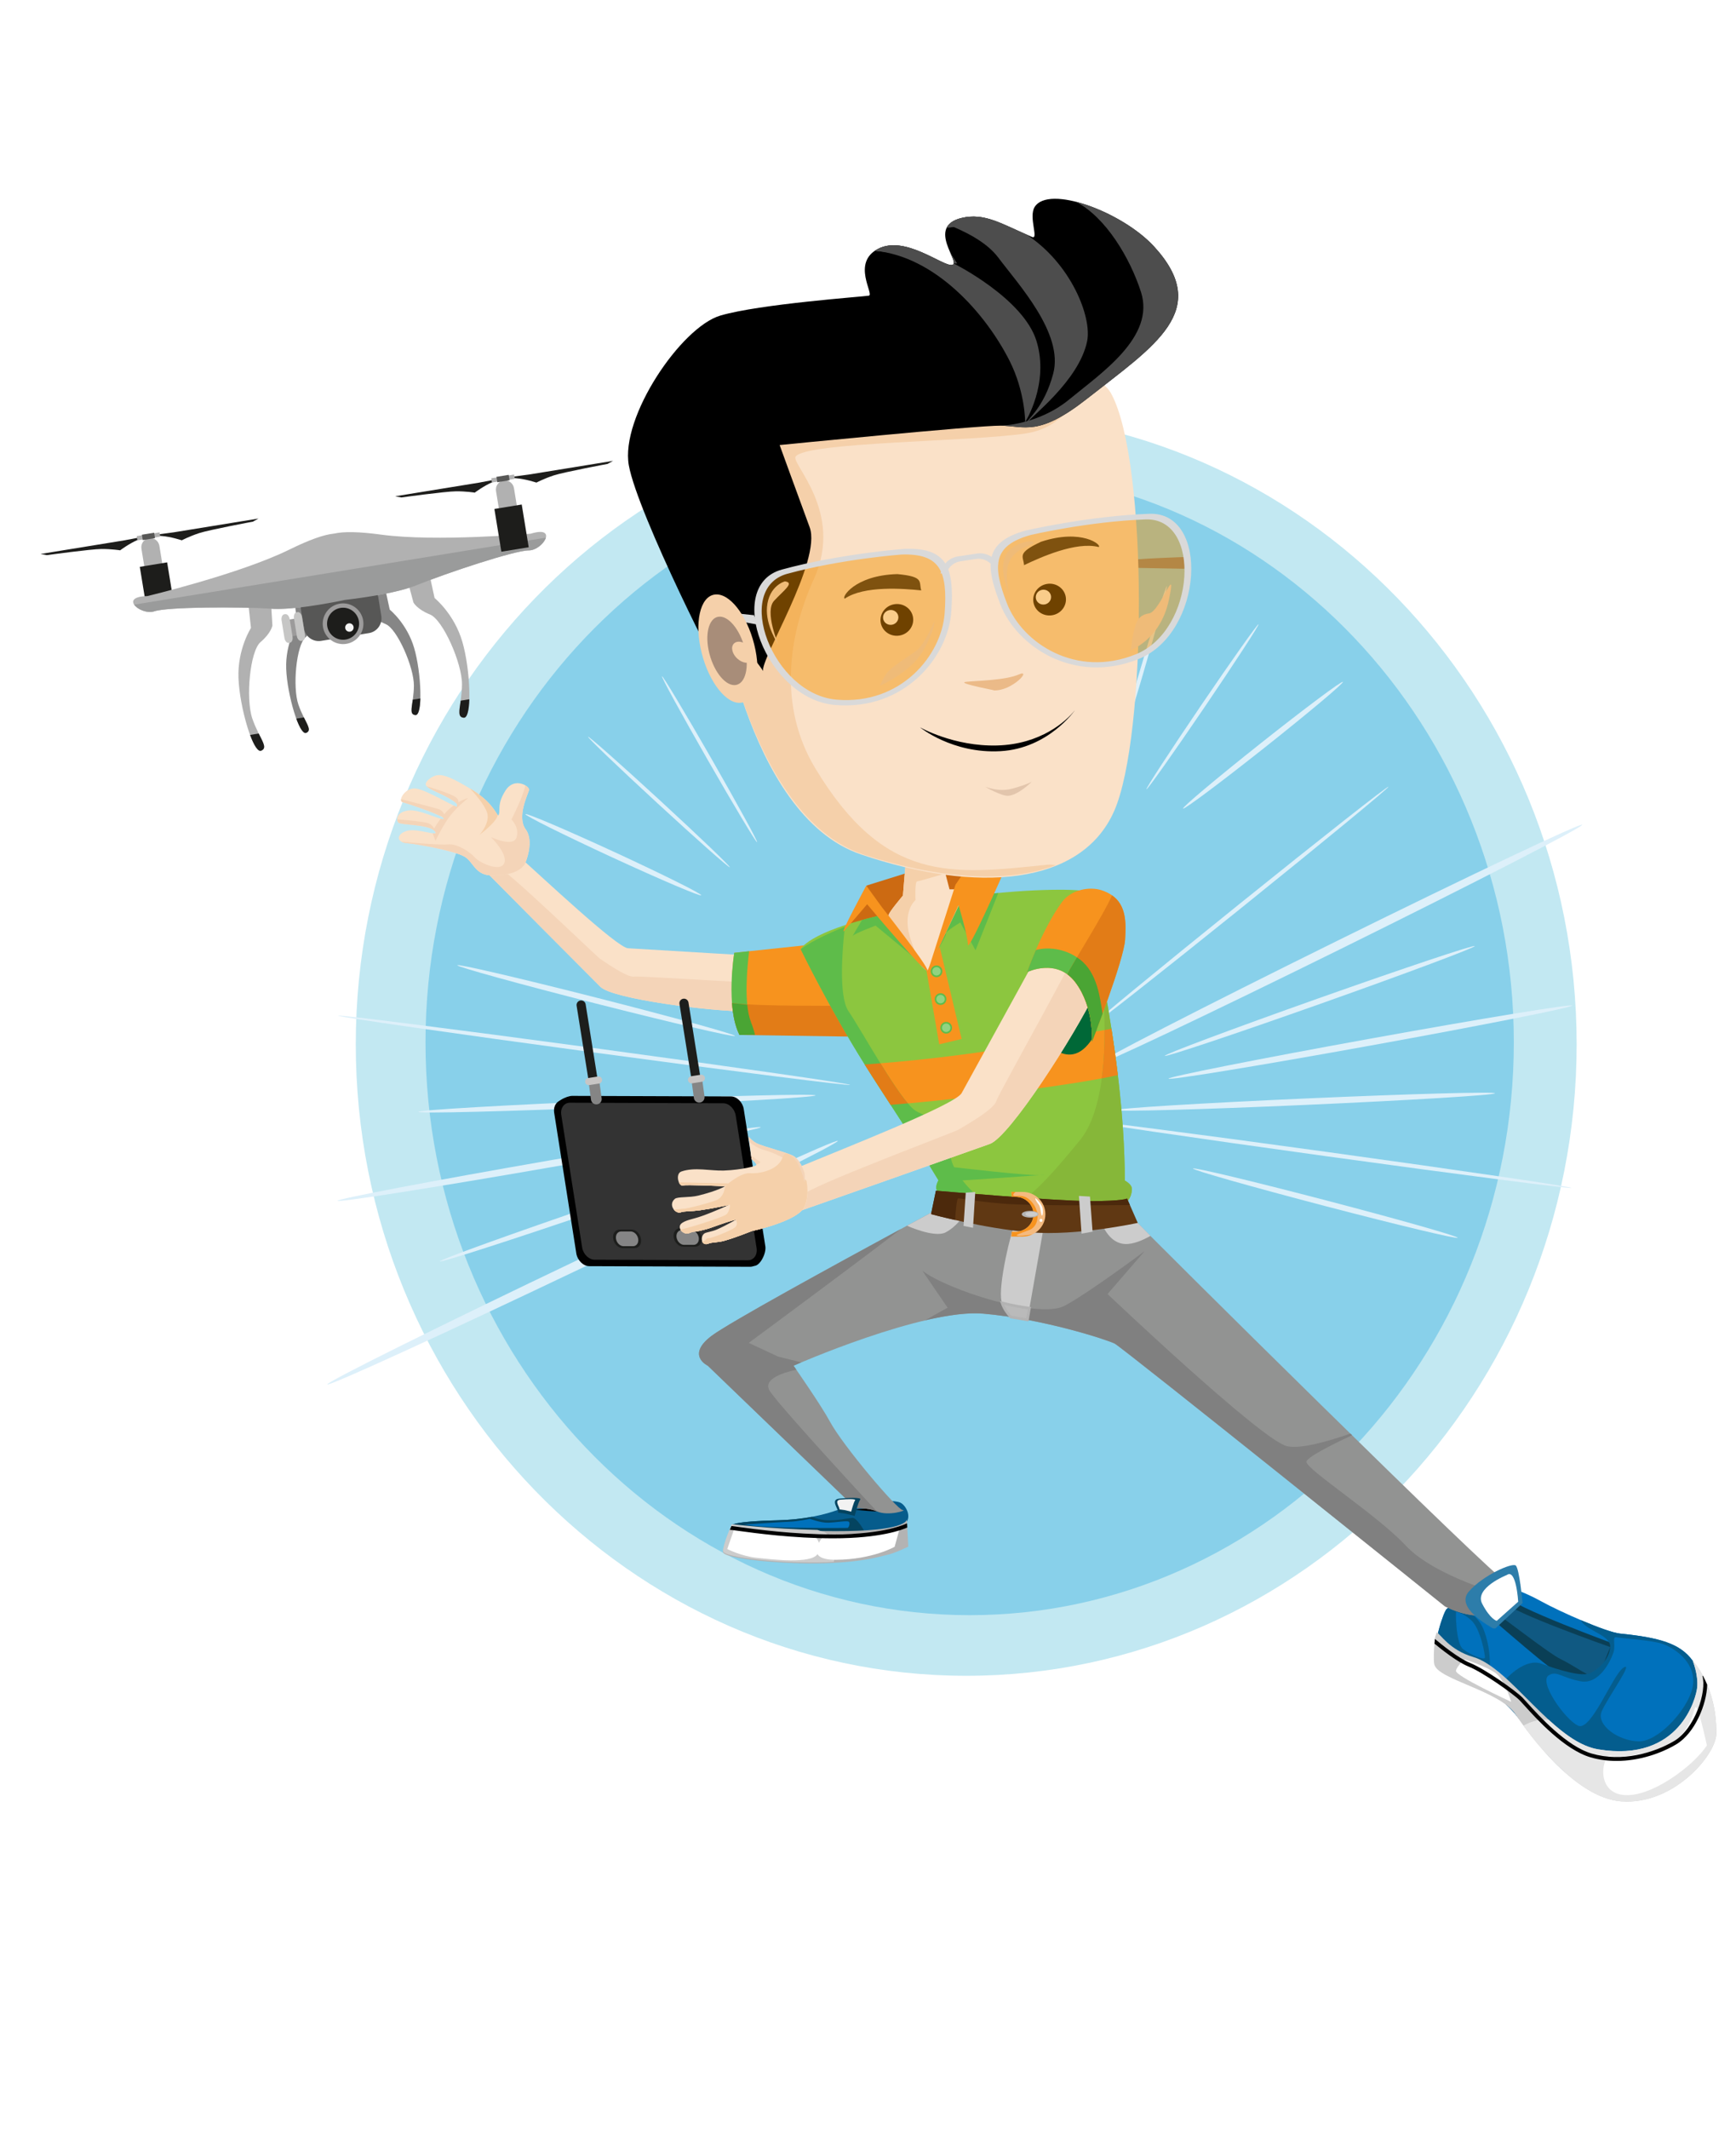<?xml version="1.0" encoding="UTF-8"?> <svg xmlns="http://www.w3.org/2000/svg" xmlns:xlink="http://www.w3.org/1999/xlink" version="1.1" id="a" x="0px" y="0px" viewBox="0 0 646 792" xml:space="preserve"> <path fill-rule="evenodd" clip-rule="evenodd" fill="#C2E8F2" d="M359.58,623.4c125.07,0,227.12-105.53,227.12-234.93 S484.65,153.61,359.58,153.61S132.39,259.14,132.39,388.47S234.44,623.4,359.58,623.4L359.58,623.4z"></path> <path fill-rule="evenodd" clip-rule="evenodd" fill="#88D0EA" d="M360.86,600.85c111.49,0,202.46-95.77,202.46-213.12 s-90.96-213.05-202.46-213.05s-202.52,95.7-202.52,213.05S249.3,600.85,360.86,600.85z"></path> <g> <path fill="#FAE1C8" d="M305.79,368.7c2.5-5.54-3.91-12.09-8.38-12.17c0,0-59.35-3.47-63.73-3.78 c-4.11-0.29-31.45-26.01-41.98-35.47c-1.13,2.12-4.14,4.24-6.9,5.28l-6.53-0.87c4.4,4.49,40.97,41.26,45.17,45.43 c4.55,4.51,40.61,9.13,55.37,9.2c13.92,0.07,23.13,0.89,26.97-7.61L305.79,368.7z"></path> <path fill="#F4D4B8" d="M305.79,368.7c0.4-0.9,0.57-1.82,0.56-2.74c-12.77,1.08-67.69-3.08-70.27-2.65 c-2.84,0.47-11.54-5.89-12.76-6.62c-1.18-0.71-35.31-33.88-38.3-34.22c-0.07,0.03-0.13,0.06-0.2,0.09l-6.53-0.87 c4.4,4.49,40.97,41.26,45.17,45.43c4.55,4.51,40.61,9.13,55.37,9.2c13.92,0.07,23.13,0.89,26.97-7.61L305.79,368.7z"></path> <path fill="#F7931E" d="M273.23,354.45l27.26-2.9l13.87,29.91l-39.16,3.55C275.2,385.01,270.36,375.7,273.23,354.45L273.23,354.45z "></path> <path fill="#5EBC4A" d="M275.2,385.01l5.76-0.05c-0.32-1.42-0.81-3.02-1.52-4.8c-2.74-6.86-1.36-20.77-0.66-26.3l-5.55,0.59 C273.23,354.45,269.92,374.61,275.2,385.01L275.2,385.01z"></path> <path fill="#E27C17" d="M272.39,373.15c0.33,4.3,1.14,8.57,2.81,11.86l42.14,0.62l-2.38-11.32 C310,373.94,284.45,374.54,272.39,373.15L272.39,373.15z"></path> <path fill="#4AA534" d="M279.44,380.16c-0.7-1.75-1.13-3.97-1.37-6.39c-1.89-0.2-3.79-0.41-5.68-0.62l0,0 c0.04,0.53,0.09,1.06,0.14,1.59c0,0.03,0,0.05,0,0.08c0.05,0.47,0.11,0.93,0.17,1.39c0.02,0.11,0.03,0.23,0.05,0.34 c0.06,0.39,0.12,0.77,0.18,1.15c0.02,0.12,0.04,0.23,0.06,0.35c0.08,0.45,0.17,0.9,0.27,1.33l0.02,0.09 c0.11,0.47,0.22,0.93,0.34,1.38c0.03,0.11,0.07,0.22,0.1,0.33c0.1,0.33,0.2,0.66,0.3,0.99c0.05,0.14,0.09,0.28,0.14,0.42 c0.1,0.3,0.22,0.6,0.33,0.88c0.05,0.12,0.1,0.25,0.15,0.37c0.17,0.4,0.35,0.79,0.54,1.17l5.76-0.05c-0.32-1.42-0.81-3.02-1.52-4.8 H279.44z"></path> <g id="b"> <path id="c" fill="#FAE1C8" d="M195.31,321.41c0,0,3.74-8.2,0.31-12.88c-3.43-4.69,0.93-13.18,1.24-14.64 c0.31-1.46-5.46-4.98-8.73,0.15c-3.27,5.12-1.87,7.18-2.49,8.93c-0.62,1.75-0.89-3.81-10.76-9.66c-5.55-3.29-9.39-5.3-12.1-4.94 c-2.26,0.3-4.94,2.63-4.26,3.77c0.93,1.56,4.93,2.64,8.81,4.96c3.88,2.32,2.44,2.06,2.73,2.95c0.29,0.88-11.3-6.28-15.35-6.72 c-4.05-0.44-6.79,4.64-4.83,5.11c1.96,0.48,16.05,5.28,15.25,6.14c-0.79,0.86-9.18-3.8-13.39-3.07c-4.2,0.73-4.36,3.22-3.58,4.39 s11.05,0.58,13.54,3.22c2.49,2.63-6.38-1.32-10.43,0c-4.05,1.31-3.58,4.24,0,4.53s17.59,2.78,21.48,4.97s4.05,8.18,12.61,6.87 C193.14,325.49,195.3,321.42,195.31,321.41L195.31,321.41z"></path> <path id="d" fill="#F4D4B8" d="M195.31,321.41c0,0,3.74-8.2,0.31-12.88c-3.43-4.69,0.93-13.18,1.24-14.64 c0.1-0.48-0.45-1.18-1.36-1.73c0,0.02,0,0.04-0.01,0.06c-1.03,4.65-5.16,12.6-5.16,12.6s3.1,3.1,1.86,6.78s-9.5-0.19-9.5-0.19 s6.4,6.2,4.95,9.69c-1.44,3.49-9.29-0.19-10.94-2.13c-1.65-1.94-6.61-5.23-9.91-4.85c-2.66,0.31-13.33-0.63-17.4-1.01 c0.47,0.27,1.11,0.46,1.89,0.53c3.58,0.29,17.59,2.77,21.48,4.97c3.89,2.19,4.05,8.18,12.61,6.87 C193.15,325.48,195.31,321.41,195.31,321.41L195.31,321.41z M158.79,292.49c1.28,1.38,4.96,2.47,8.54,4.61 c3.88,2.32,2.44,2.06,2.73,2.95c0.06,0.19-0.43,0-1.27-0.4c-0.38,0.28-0.77,0.58-1.17,0.91c-0.81,0.68-1.6,1.49-2.33,2.34 c-0.29-0.7-0.91-1.54-2.22-1.95c-2.08-0.65-11.04-2.95-13.83-3.67c-0.08,0.59,0.11,1.04,0.63,1.16c1.48,0.36,9.88,3.18,13.56,4.92 c0.45,0.14,0.84,0.27,1.16,0.38c-0.04,0.05-0.08,0.11-0.12,0.16c0.53,0.31,0.78,0.55,0.66,0.68c-0.15,0.16-0.56,0.13-1.16-0.02 c-1.04,1.39-1.89,2.73-2.45,3.66c-0.33-0.72-1.01-1.61-2.37-2.04c-1.8-0.56-8.05-1.12-11.35-1.39c0.02,0.42,0.16,0.81,0.36,1.11 c0.78,1.17,11.05,0.59,13.54,3.22c0.83,0.88,0.39,1.02-0.71,0.87l1.05,2.78c0,0,3.1-6.39,5.78-9.69s6.4-6.2,6.4-6.2 s-1.46,0.29-3.64,1.57c0.08-0.59-0.13-1.29-1.11-1.96c-2.04-1.4-9.26-3.57-10.69-4l0,0L158.79,292.49z"></path> <path id="e" fill="#F5D0AA" d="M185.19,303.14c-0.74-0.86-2.59-5.26-10.3-9.84c0,0,0,0-0.01,0c1.7,1.81,5.43,6.03,6.38,9 c1.24,3.88-2.89,8.33-2.89,8.33s6.72-5.05,6.83-7.49H185.19z"></path> </g> </g> <g> <path fill-rule="evenodd" clip-rule="evenodd" fill="#DDF0FA" d="M281.74,313.32c0.34-0.19-7.31-14.16-17.08-31.22 c-9.78-17.05-17.99-30.73-18.33-30.54c-0.35,0.19,7.3,14.16,17.08,31.22C273.19,299.83,281.39,313.51,281.74,313.32z"></path> <path fill-rule="evenodd" clip-rule="evenodd" fill="#DDF0FA" d="M271.57,322.63c0.27-0.28-11.32-11.38-25.89-24.79 s-26.6-24.06-26.87-23.78c-0.27,0.28,11.32,11.38,25.89,24.79S271.3,322.91,271.57,322.63z"></path> <path fill-rule="evenodd" clip-rule="evenodd" fill="#DDF0FA" d="M260.94,333.05c0.25-0.53-14.19-7.72-32.25-16.06 c-18.06-8.33-32.9-14.65-33.15-14.12s14.19,7.72,32.24,16.06C245.84,327.26,260.68,333.59,260.94,333.05L260.94,333.05z"></path> </g> <g> <path fill-rule="evenodd" clip-rule="evenodd" fill="#DDF0FA" d="M413.74,287.45c-0.4-0.08,3.86-15.69,9.51-34.85 c5.65-19.16,10.57-34.63,10.97-34.55s-3.86,15.69-9.51,34.85c-5.66,19.16-10.57,34.63-10.97,34.54V287.45z"></path> <path fill-rule="evenodd" clip-rule="evenodd" fill="#DDF0FA" d="M426.6,293.65c-0.35-0.2,8.71-14.11,20.23-31.07 c11.52-16.96,21.15-30.55,21.49-30.36c0.35,0.2-8.71,14.11-20.23,31.07c-11.52,16.96-21.15,30.55-21.5,30.36L426.6,293.65z"></path> <path fill-rule="evenodd" clip-rule="evenodd" fill="#DDF0FA" d="M440.23,300.8c-0.39-0.45,12.6-11.36,29.02-24.38 c16.42-13.01,30.06-23.2,30.46-22.76c0.4,0.45-12.6,11.36-29.02,24.38C454.26,291.06,440.63,301.25,440.23,300.8z"></path> </g> <g> <path fill-rule="evenodd" clip-rule="evenodd" fill="#DDF0FA" d="M303.48,407.49c-0.03-0.67-33.14,0.16-73.95,1.85 c-40.82,1.69-73.89,3.61-73.86,4.28c0.02,0.67,33.14-0.16,73.95-1.85C270.44,410.08,303.51,408.16,303.48,407.49z"></path> <path fill-rule="evenodd" clip-rule="evenodd" fill="#DDF0FA" d="M283.11,419.33c-0.12-0.7-35.47,4.85-78.96,12.41 S125.49,446,125.61,446.7c0.11,0.71,35.47-4.85,78.96-12.41S283.23,420.03,283.11,419.33L283.11,419.33z"></path> <path fill-rule="evenodd" clip-rule="evenodd" fill="#DDF0FA" d="M311.76,424.42c-0.38-0.85-43.22,18.74-95.68,43.76 c-52.46,25.01-94.68,45.98-94.29,46.83c0.38,0.85,43.22-18.74,95.68-43.76C269.93,446.24,312.15,425.27,311.76,424.42 L311.76,424.42z"></path> <path fill-rule="evenodd" clip-rule="evenodd" fill="#DDF0FA" d="M284.56,427.95c-0.18-0.58-27.4,8.2-60.78,19.6 s-60.29,21.11-60.1,21.69c0.18,0.58,27.4-8.2,60.78-19.6S284.75,428.53,284.56,427.95z"></path> <path fill-rule="evenodd" clip-rule="evenodd" fill="#DDF0FA" d="M316.32,403.58c0.06-0.45-42.53-6.57-95.13-13.68 c-52.59-7.11-95.28-12.51-95.34-12.06s42.53,6.57,95.13,13.68S316.26,404.03,316.32,403.58z"></path> <path fill-rule="evenodd" clip-rule="evenodd" fill="#DDF0FA" d="M273.49,385.37c0.14-0.58-22.87-6.93-51.4-14.2 c-28.53-7.26-51.77-12.68-51.92-12.1c-0.14,0.58,22.87,6.94,51.4,14.2S273.34,385.95,273.49,385.37z"></path> <g> <path fill-rule="evenodd" clip-rule="evenodd" fill="#DDF0FA" d="M415.38,412.96c0.02,0.66,31.59-0.21,70.51-1.93 c38.92-1.73,70.45-3.66,70.43-4.32s-31.59,0.21-70.51,1.93C446.89,410.37,415.36,412.3,415.38,412.96z"></path> <path fill-rule="evenodd" clip-rule="evenodd" fill="#DDF0FA" d="M434.82,401.27c0.11,0.69,33.82-4.83,75.3-12.34 s75.02-14.16,74.91-14.85s-33.82,4.83-75.3,12.34S434.71,400.58,434.82,401.27L434.82,401.27z"></path> <path fill-rule="evenodd" clip-rule="evenodd" fill="#DDF0FA" d="M407.51,396.3c0.36,0.84,41.23-18.52,91.29-43.23 c50.05-24.71,90.33-45.42,89.97-46.25c-0.36-0.84-41.24,18.52-91.29,43.23c-50.05,24.71-90.34,45.42-89.97,46.26V396.3z"></path> <path fill-rule="evenodd" clip-rule="evenodd" fill="#DDF0FA" d="M433.44,392.78c0.18,0.57,26.13-8.11,57.98-19.39 c31.84-11.28,57.52-20.88,57.34-21.44c-0.17-0.57-26.13,8.11-57.98,19.38C458.94,382.61,433.26,392.21,433.44,392.78 L433.44,392.78z"></path> <path fill-rule="evenodd" clip-rule="evenodd" fill="#DDF0FA" d="M403.13,416.83c-0.06,0.44,40.54,6.4,90.68,13.33 c50.13,6.92,90.82,12.17,90.88,11.73s-40.54-6.41-90.68-13.33C443.88,421.64,403.18,416.39,403.13,416.83z"></path> <path fill-rule="evenodd" clip-rule="evenodd" fill="#DDF0FA" d="M406.68,381.2c0.26,0.36,25.08-19.17,55.46-43.62 c30.37-24.45,54.79-44.56,54.54-44.92c-0.26-0.36-25.09,19.17-55.46,43.62C430.84,360.73,406.43,380.84,406.68,381.2z"></path> <path fill-rule="evenodd" clip-rule="evenodd" fill="#DDF0FA" d="M443.94,434.7c-0.14,0.57,21.8,6.79,48.99,13.91 c27.19,7.11,49.34,12.41,49.48,11.84s-21.8-6.8-48.99-13.91C466.23,439.43,444.08,434.13,443.94,434.7z"></path> </g> </g> <g> <polygon fill="#CC6A12" points="315.13,344.98 330.13,341.72 325.28,333.37 319.54,337.36 "></polygon> <path fill="#8CC63F" d="M421.21,442.41c0.04-1.17-0.95-2.25-2.65-3.24c0-48.21-14.89-107.04-15.78-107.69 c-0.95-0.7-22.18-1.22-46.77,2.69c-2.48,0.39-8.44,26.46-10.85,26.92c-2.51,0.48-15.11-21.14-17.48-20.59 c-27.26,6.36-29.72,12.61-29.72,12.61s10.33,21.44,24.19,43.47c6.99,11.11,19.26,29.43,27.06,42.49c-1,1.89-1.49,4.12,0.97,5.03 c0.37,0.13,1.12,0.27,2.18,0.4c0.74,1.33,1.4,2.55,1.96,3.66c0.71,1.4,1.26,2.61,1.62,3.58c15.62,0.94,47.41,2.14,63.84,3.13 c-0.37-2.25-0.72-5.37-0.95-7.81c0.3,0,0.46,0,0.46,0s1.82-1.45,1.92-4.67L421.21,442.41z"></path> <path fill="#F7931E" d="M415.96,399.96c-0.7-5.9-1.51-11.68-2.38-17.24c-4.95,0.82-12.77,2.24-25.12,4.67 c-27.7,5.45-55.04,7.79-66.68,8.61c0.12,0.2,0.24,0.39,0.37,0.59c2.55,4.05,5.8,9.06,9.28,14.43c9.21-0.73,22.88-2.05,41.62-4.4 c25.34-3.18,37.54-5.46,42.91-6.65V399.96z"></path> <path fill="#5EBC4A" d="M355.04,434.21c-4.02-8.03,0.89-17.41,0.89-17.41s-9.37,0-15.18-3.57c-5.8-3.57-20.09-29.91-25-37.05 c-3.78-5.5-2.27-23.43-1.37-31.39c-11.54,4.46-16.43,8.32-16.43,8.32s10.33,21.44,24.19,43.47c6.99,11.11,19.26,29.43,27.06,42.49 c-1,1.89-1.49,4.12,0.97,5.03c0.37,0.13,1.12,0.27,2.18,0.4c0.74,1.33,1.4,2.55,1.96,3.66c0.44,0.88,0.82,1.67,1.13,2.38 c6.99-1.41,12.1-2.49,12.1-2.49S359.06,442.25,355.04,434.21L355.04,434.21z"></path> <path fill="#E27C17" d="M323.27,398.37c0.26,0.41,0.53,0.83,0.8,1.26c0.05,0.07,0.09,0.14,0.14,0.22c0.32,0.49,0.64,1,0.97,1.51 c0.09,0.13,0.17,0.27,0.26,0.41c0.29,0.46,0.59,0.92,0.89,1.38c0.05,0.08,0.1,0.15,0.14,0.22c0.37,0.58,0.75,1.16,1.14,1.76 l0.05,0.07c1.21,1.86,2.47,3.81,3.76,5.8c1.94-0.15,4.08-0.33,6.41-0.54c-2.89-3.38-6.6-9.05-10.22-14.91 c-2.23,0.18-4.2,0.33-5.84,0.44c0.12,0.2,0.24,0.39,0.37,0.59c0.29,0.45,0.58,0.92,0.88,1.4 C323.1,398.11,323.18,398.24,323.27,398.37L323.27,398.37z"></path> <path fill="#5EBC4A" d="M355.04,434.21c0,0,28.55,3.41,33.14,2.93c4.6-0.48-33.62,2.42-34.83,2.18 C352.14,439.08,355.04,434.21,355.04,434.21L355.04,434.21z"></path> <polygon fill="#F7931E" points="344.65,360.42 349.5,388.5 357.84,386.5 349.5,351.5 346.4,357.2 "></polygon> <g> <path fill="#5EBC4A" d="M350.67,361.33c0,1.2-0.97,2.17-2.17,2.17s-2.17-0.97-2.17-2.17s0.97-2.17,2.17-2.17 S350.67,360.13,350.67,361.33z"></path> <path fill="#91D381" d="M350.07,361.33c0,0.87-0.7,1.57-1.57,1.57s-1.57-0.7-1.57-1.57s0.7-1.57,1.57-1.57 S350.07,360.46,350.07,361.33z"></path> </g> <g> <path fill="#5EBC4A" d="M352.17,371.67c0,1.2-0.97,2.17-2.17,2.17s-2.17-0.97-2.17-2.17s0.97-2.17,2.17-2.17 S352.17,370.47,352.17,371.67z"></path> <path fill="#91D381" d="M351.57,371.67c0,0.87-0.7,1.57-1.57,1.57s-1.57-0.7-1.57-1.57s0.7-1.57,1.57-1.57 S351.57,370.8,351.57,371.67z"></path> </g> <g> <path fill="#5EBC4A" d="M354.27,382.33c0,1.2-0.97,2.17-2.17,2.17s-2.17-0.97-2.17-2.17s0.97-2.17,2.17-2.17 S354.27,381.13,354.27,382.33z"></path> <path fill="#91D381" d="M353.67,382.33c0,0.87-0.7,1.57-1.57,1.57s-1.57-0.7-1.57-1.57s0.7-1.57,1.57-1.57 S353.67,381.46,353.67,382.33z"></path> </g> <g> <path fill="#5EBC4A" d="M357.34,343.17l5.67,10.33l8.49-21.31c-4.88,0.48-10.11,1.12-15.49,1.98c-1.68,0.27-4.97,12.37-7.67,20.26 c1.96-3.28,3.92-6.75,3.67-7.09C351.51,346.67,357.34,343.17,357.34,343.17z"></path> <path fill="#5EBC4A" d="M340.64,356.65c-4.71-6.17-11.32-16.54-12.97-16.15c-2.5,0.58-4.78,1.16-6.88,1.74 c-1.76,2.85-3.89,6.54-3.46,5.93c0.66-0.94,8.5-3.83,8.5-3.83s10.46,8.6,14.81,12.32V356.65z"></path> </g> <polygon fill="#CC6A12" points="322.36,329.46 364.19,316.4 358.95,336.12 329.49,343.04 "></polygon> <g> <path fill="#FAE1C8" d="M330.67,340.5c-0.33-0.67,5.33-7.33,5.33-7.33s1-13,1.33-14.33s11.67-4.67,11.67-4.67l4.33,16.67h6.33 l-14.52,30.26l-15.02-19.37"></path> <path fill="#F5D0AA" d="M349,314.17c0,0-11.33,3.33-11.67,4.67c-0.33,1.33-1.33,14.33-1.33,14.33s-5.67,6.67-5.33,7.33l-0.54,1.22 l11.01,14.2c-0.59-1.66-1.3-3.65-2.14-6.08c-3.67-10.67,1.67-15,1.67-15s-0.33-7,0.67-7c0.77,0,6.51-1.79,10.46-2.91L349,314.17 L349,314.17z"></path> </g> <path fill="#F7931E" d="M345.18,361.58l10.37-32.46l8.64-12.73l8.64,9.55c0,0-12.67,28.64-12.67,25.46s-3.46-14.64-3.46-14.64 L345.18,361.58L345.18,361.58z"></path> <path fill="#F7931E" d="M322.36,329.46c0,0-10.3,19.08-8.22,16.8c2.46-2.69,8.54-9.88,8.54-9.88s22.39,26.7,22.47,24.71 c0.08-1.99-17.05-23.72-17.05-23.72L322.36,329.46L322.36,329.46z"></path> <path fill="#006837" d="M385.59,383.2c0,0,10.64,17.17,20.08,4.35c9.43-12.82-4.84-26.37-5.56-26.37s-12.82,8.71-12.82,8.71 l-1.69,13.3L385.59,383.2z"></path> <path fill="#86B739" d="M418.83,447.06c0.3,0,0.46,0,0.46,0s1.82-1.45,1.92-4.67c0.04-1.17-0.95-2.25-2.65-3.24 c0-24.2-3.75-51.07-7.6-71.92l-0.45,2.25c0,1.5,3.75,39.33-8.5,54.5c-12.25,15.17-20,22.5-23,23c-1.8,0.3,21.81,3.3,40.42,5.44 c-0.23-1.79-0.44-3.73-0.6-5.38V447.06z"></path> <path fill="#ED841B" d="M409.98,401.16c2.57-0.48,4.53-0.88,5.98-1.2c-0.7-5.9-1.51-11.68-2.38-17.24 c-0.77,0.13-1.62,0.27-2.54,0.43C411.06,388.51,410.82,394.87,409.98,401.16z"></path> </g> <g> <path fill="#0071BC" d="M538.38,598.51c-1.24,0.99-5.44,14.03-3.77,17.42c1.68,3.39,20.52,11.13,29.31,21.77 c8.79,10.64,20.52,30.96,39.36,28.54c18.84-2.42,32.21-18.41,31.41-30.48c-0.5-7.51-1.8-13.73-4.79-17.92 c-4.63-6.51-12.59-8.69-27.04-10.14c-5.1-0.51-22.18-8.04-29.52-12.09c-8.42-4.64-13.82-5.56-13.82-5.56s-7.75-2.18-21.15,8.47 L538.38,598.51z"></path> <path fill="#0A3F56" d="M549.29,597.48c1.63,0.73,24.67,21.41,29.21,23.95c4.54,2.54,14.15,6.53,15.6,5.08 c1.45-1.45,7.8-14.51,7.8-14.51s-40.35-14.7-41.36-18.32c-1.01-3.63-11.25,3.81-11.25,3.81V597.48z"></path> <path fill="#105982" d="M554.73,598.75c1.63,0.6,21.59,16.39,26.12,18.5c4.54,2.11,11.79,7.61,13.25,6.4 c1.45-1.21,5.08-10.94,5.08-10.94s-37.63-13.3-38.64-16.32c-1.01-3.01-5.81,2.35-5.81,2.35V598.75z"></path> <path fill="#045D8E" d="M550.56,622.7c0.36,0.54,3.81-1.63,3.81-2.18s0.54-7.26-2.36-14.51c-2.04-5.09-7.65-8.31-10.75-9.65 c-0.93,0.65-1.89,1.36-2.88,2.15c-1.24,0.99-5.44,14.03-3.77,17.42c0.49,0.98,2.43,2.34,5.14,4.02 C543.87,620.98,550.25,622.24,550.56,622.7L550.56,622.7z"></path> <path fill="#045D8E" d="M629.9,617.84c-4.63-6.51-12.59-8.69-27.04-10.14c-2.65-0.27-8.55-2.43-14.63-5.02 c0.08,0.14,0.15,0.28,0.24,0.43c2.18,3.63,11.07,5.26,10.71,9.62c-0.36,4.35-3.99,7.98-7.26,9.62c-3.27,1.63-12.34-1.27-18.32-3.45 c-5.99-2.18-12.88,5.26-13.25,5.81c0,0-0.78,3.39-1.69,7.8c1.95,1.64,3.76,3.38,5.26,5.2c8.79,10.64,20.52,30.96,39.36,28.54 c18.84-2.42,32.21-18.41,31.41-30.48C634.19,628.26,632.89,622.04,629.9,617.84L629.9,617.84z"></path> <path fill="#0071BC" d="M576.37,623.18c-4.01,2.32,6.02,16.57,10.9,18.79s12.87-19.11,16.89-21.62c4.01-2.5-5.91,11.2-8.13,16.25 c-2.22,5.06,6.25,11.12,13.87,11.19s19.54-13.25,20.16-21.59s-7.5-13.49-11.84-14.8s-14.86-1.95-16.67-2.33s-0.21,2.72-1.14,5.61 s-5.19,12.11-12.25,10.77c-7.06-1.33-8.75-4.03-11.77-2.29L576.37,623.18z"></path> <path fill="#0071BC" d="M541.85,599.66c-0.18-0.54-0.18,11.61,2.54,13.79s7.98,4.17,8.16,3.27c0.18-0.91-1.63-10.88-5.08-13.97 c-3.45-3.08-5.62-3.08-5.62-3.08V599.66z"></path> <path fill="#CCCCCC" d="M534.61,607.22c1.26,0.49,4.68,6.57,13.61,9.19c14.03,4.11,29.57,31.54,46.48,34.35 c30.57,5.08,36.51-19.42,36.85-22.98c0.46-4.9-1.65-9.94-1.65-9.94s8.98,9.21,8.77,27.11c-0.09,7.87-15.91,26.61-35.38,25.16 c-16.74-1.25-33.5-23.71-39.36-32.41c-5.86-8.71-28.55-12.83-30.15-18.38c-0.63-2.18,0.21-10.16,0.21-10.16l0.63-1.93 L534.61,607.22z"></path> <path fill="#FFFFFF" d="M544.93,617.38c0,0-2.66,2.18-3.14,4.11s20.56,11.61,20.56,11.61s-2.42-8.46-6.05-10.88 S545.66,617.38,544.93,617.38L544.93,617.38z"></path> <path fill="#E6E6E6" d="M631.55,627.78c-0.34,3.56-6.28,28.06-36.85,22.98c-6.34-1.05-12.5-5.58-18.45-11.03 c-3.87-0.3-7.1,0.94-9.33,2.23c7.46,10.2,21.92,27.08,36.37,28.16c19.47,1.45,35.29-17.28,35.38-25.16 c0.21-17.9-8.77-27.11-8.77-27.11S632.01,622.89,631.55,627.78L631.55,627.78z"></path> <path fill="#FFFFFF" d="M611.94,652.21c0,0-9.19,1.94-12.34,0.97c-3.14-0.97-6.24,13.06,4.11,14.51s26.61-10.88,31.45-18.38 c0,0-2.42-11.61-3.87-14.03C629.84,632.86,631.29,649.07,611.94,652.21L611.94,652.21z"></path> <path d="M633.72,623.42l-0.22,0.06c1.69,5.76-2.79,19.62-10.56,24.21c-7.43,4.39-19.38,7.91-30.63,4.65 c-9.4-2.73-19.68-14.11-24.07-18.97c-0.76-0.84-1.36-1.5-1.74-1.89c-2.66-2.66-13.98-10.66-19.47-12.86 c-4.29-1.71-10.78-7-13.09-8.94c-0.04,0.41-0.09,1.03-0.15,1.76c2.81,2.33,8.6,6.88,12.7,8.53c5.24,2.09,16.47,10.02,18.99,12.54 c0.36,0.36,0.95,1.01,1.69,1.84c4.47,4.95,14.95,16.55,24.74,19.39c3.21,0.93,6.47,1.33,9.66,1.33c8.47,0,16.53-2.82,22.11-6.12 c7.14-4.22,11.45-15.15,11.6-22.23c-0.51-1.22-1.04-2.32-1.57-3.29L633.72,623.42z"></path> </g> <g> <g> <path fill="#065C8C" d="M315.49,560.11c0,0-9.43,5.08-26.12,5.44s-17.05,1.81-17.05,1.81s15.24,3.27,31.93,3.63 s25.05-1.06,29.75-2.54c6.89-2.18,3.26-8.46,1.09-9.43c-4.48-2-19.59,1.09-19.59,1.09L315.49,560.11z"></path> <path fill="#044460" d="M317.13,564.64c-1.81,0.18-5.44,1.09-9.43,0.91c-2.22-0.1-4.16-0.71-5.57-1.29 c-3.59,0.67-7.86,1.18-12.75,1.29c-16.69,0.36-17.05,1.81-17.05,1.81s15.24,3.27,31.93,3.63c2.2,0.05,4.25,0.06,6.17,0.05 c6.27-1.22,11.49-0.96,11.49-0.96s-2.96-5.62-4.78-5.44L317.13,564.64z"></path> <path fill="#B3B3B3" d="M272.32,567.37c0,0-3.27,7.44-3.27,9.98s23.04,4.72,38.28,4.17c15.24-0.54,20.71-2.72,22.68-3.08 c2.66-0.49,7.98-3.08,7.98-3.08l-0.54-10.16c0,0,0.54,3.99-22.13,4.35C292.64,569.91,272.32,567.37,272.32,567.37L272.32,567.37z"></path> <path fill="#0071BC" d="M276.91,567.18c0,0,13.3-0.97,16.81-1.09s7.62-1.09,7.62-1.09s4.11,1.57,7.01,1.45 c2.9-0.12,6.89-0.85,7.5-0.36c0.6,0.48,0,1.81,0,1.81l-0.36,0.48c0,0-29.99,0.36-38.58-1.21L276.91,567.18z"></path> <path fill="#CCCCCC" d="M310.29,575.77c-0.48-4.47-3.99-6.29-3.99-5.93l-2.11-0.7c-17.8-0.38-31.88-2.14-31.88-2.14 s-3.27,7.44-3.27,9.98s23.04,4.72,38.28,4.17c1.03-0.04,2.01-0.08,2.95-0.13C310.42,580.45,310.63,578.99,310.29,575.77 L310.29,575.77z"></path> <path fill="#FFFFFF" d="M273.16,568.76c0,0,13.3,1.81,19.96,2.18c6.65,0.36,10.04,0.48,10.04,0.48s3.27,3.02,1.09,6.65 c-2.29,3.81-16.81,2.05-22.62,1.45c-5.81-0.61-11.01-3.27-11.01-3.27l2.78-7.98"></path> <path fill="#FFFFFF" d="M307.03,570.81c0,0,15.84-0.24,19.59-0.49c3.75-0.24,8.22-1.93,8.22-1.93l-1.93,7.02 c0,0-8.22,4.72-21.77,4.84c-13.55,0.12-4.11-9.43-4.11-9.43L307.03,570.81z"></path> <path d="M337.61,568.24l-0.08-1.53c-0.08,0.01-0.16,0.03-0.24,0.07s-7.88,4.03-27.24,4.03c-14.89,0-29.02-1.93-35.06-2.76 c-1.45-0.2-2.3-0.31-2.81-0.37c-0.13,0.3-0.34,0.8-0.59,1.42c0.05,0,0.1,0,0.14,0c0.32,0,1.6,0.18,3.07,0.39 c6.07,0.83,20.27,2.77,35.26,2.77c17.72,0,25.82-3.23,27.56-4.02H337.61z"></path> </g> <path d="M318.28,561.62c0,0,7.86,0.97,11.97,0.6c4.11-0.36,5.08-1.57,3.39-1.69c-1.69-0.12-11.73,0.61-13.55,0.85L318.28,561.62 L318.28,561.62z"></path> </g> <path fill="#929392" d="M355.77,446.12c0,0-81.28,43.54-90.95,50.8c-9.68,7.26-1.45,11.13-1.45,11.13l52.25,50.31l-2.42-0.02 c-1.45,0.97,0.24,2.9,0.24,2.9s8.47-0.95,12.82,0.99c4.35,1.93,11.61-0.48,9.67-0.48s-22.27-23.94-27.09-32.9 c-3.39-6.29-13.55-20.8-13.55-20.8s48.38-21.29,70.63-19.35c22.25,1.93,45.96,9.68,48.86,11.13c2.9,1.45,122.88,97.73,122.88,97.73 s11.61,6.29,19.35,1.94s8.71-10.16,8.71-10.16s-2.9-1.45-5.32-0.97c-2.42,0.48-135.58-131.49-137.03-133.43 c-1.45-1.93-67.61-8.81-67.61-8.81L355.77,446.12z"></path> <path fill="#CCCCCC" d="M372.71,484.07c0.54,2.15,1.91,4.17,3.42,5.87c2.08,0.32,4.15,0.68,6.18,1.06l6.12-34.74l-11.13,0.48 c-0.72,0-6.05,21.53-4.6,27.33H372.71z"></path> <path fill="#808080" d="M296.32,509.51c-0.64-0.92-1.02-1.47-1.02-1.47s1.05-0.46,2.89-1.23l-8.69-2.17l-10.88-5.08 c0,0,36.6-26.99,56.76-42.44c-24.75,13.41-64.01,34.89-70.55,39.8c-9.68,7.26-1.45,11.13-1.45,11.13l52.25,50.31l-2.9,0.71 c-1.45,0.97,0.73,2.18,0.73,2.18s8.47-0.95,12.82,0.99c0,0-34.59-37.27-39.67-44.53c-3.03-4.33,3.76-6.85,9.73-8.18L296.32,509.51z"></path> <path fill="#808080" d="M559.16,598.11c0.12-0.09,0.26-0.17,0.37-0.26c0.35-0.26,0.67-0.52,0.98-0.78c0.02-0.01,0.04-0.03,0.05-0.04 c0.33-0.28,0.63-0.55,0.92-0.83l-0.95-2.54c0,0-26.49-7.03-37.37-18.65c-10.88-11.61-37.01-28.3-37.01-31.21 c0-1.56,8.83-6.07,16.99-9.9c-0.2-0.2-0.41-0.4-0.61-0.6c-8.53,2.97-18.68,5.83-23.63,4.69c-9.43-2.18-66.76-56.6-66.76-56.6 l13.79-15.96c0,0-20.32,15.24-29.75,20.32c-9.43,5.08-43.54-5.81-52.98-13.06l9.43,13.79c0,0-4.44,2.4-8.37,4.69h0.02 c0.49-0.12,0.97-0.23,1.45-0.34c0.07-0.01,0.13-0.03,0.2-0.04c0.43-0.09,0.85-0.19,1.28-0.28c0.09-0.02,0.19-0.04,0.28-0.06 c0.39-0.08,0.79-0.16,1.18-0.24c0.12-0.02,0.23-0.04,0.34-0.07c0.37-0.07,0.73-0.14,1.09-0.21c0.13-0.03,0.27-0.05,0.4-0.07 c0.34-0.06,0.68-0.12,1.03-0.18c0.14-0.02,0.28-0.05,0.43-0.07c0.33-0.05,0.65-0.11,0.98-0.16c0.15-0.02,0.3-0.04,0.45-0.07 c0.31-0.05,0.62-0.1,0.93-0.14c0.15-0.02,0.31-0.04,0.46-0.07c0.3-0.04,0.6-0.08,0.9-0.12c0.16-0.02,0.32-0.04,0.47-0.06 c0.29-0.03,0.58-0.07,0.86-0.1c0.16-0.02,0.32-0.03,0.48-0.05c0.28-0.03,0.55-0.05,0.83-0.08c0.16-0.01,0.32-0.03,0.48-0.04 c0.27-0.02,0.53-0.04,0.8-0.06c0.16-0.01,0.32-0.02,0.48-0.03c0.26-0.01,0.52-0.03,0.77-0.04c0.16,0,0.32-0.01,0.47-0.02 c0.25,0,0.51-0.01,0.76-0.02c0.15,0,0.3,0,0.45,0c0.26,0,0.5,0,0.76,0c0.14,0,0.28,0,0.42,0c0.27,0,0.53,0.02,0.79,0.03 c0.11,0,0.23,0,0.34,0.01c0.37,0.02,0.74,0.04,1.1,0.08c22.25,1.93,45.96,9.68,48.86,11.13c2.9,1.45,122.88,97.73,122.88,97.73 s11.61,6.29,19.35,1.94c0.47-0.27,0.91-0.54,1.33-0.81c0.28-0.18,0.54-0.37,0.8-0.56L559.16,598.11z"></path> <path fill="#BABABA" stroke="#B3B3B3" stroke-miterlimit="10" d="M383.08,486.65c-3.19-0.41-6.65-1.08-10.19-1.95 c0.63,1.92,1.87,3.72,3.24,5.24c1,0.15,2,0.32,2.99,0.49c0.1,0.02,0.2,0.03,0.29,0.05c0.96,0.16,1.91,0.33,2.86,0.51h0.04 L383.08,486.65L383.08,486.65z"></path> <path fill="#CCCCCC" d="M337.7,455.86l-0.07,0.16c0,0,10.16,4.6,14.27,2.42s6.53-6.05,6.53-6.05s-3.2-2.66-6.08-4.43 c-3.17,1.71-8.35,4.49-14.65,7.91V455.86z"></path> <path fill="#CCCCCC" d="M428.11,459.75c-2.88-2.9-4.57-4.62-4.73-4.83c-0.3-0.4-3.42-1.02-8.15-1.75l-5.27,2.11 c0.48,0.73,2.9,7.26,8.71,7.5c3.14,0.13,6.77-1.5,9.44-3.04V459.75z"></path> <path fill="#603813" d="M346.46,451.66l1.81-8.71c0,0,44.75,3.87,57.33,3.87s13.79-0.97,13.79-0.97l3.99,9.07 c0,0-22.62,4.96-40.03,3.51C365.93,456.98,346.46,451.66,346.46,451.66L346.46,451.66z"></path> <g> <path fill="#044460" d="M311.87,562.71c0.36-1.09-3.08-4.84,0.36-5.2c3.45-0.36,8.59-0.54,7.86,0.36 c-0.72,0.91-2.05,6.05-2.05,6.05l-3.51-0.85L311.87,562.71L311.87,562.71z"></path> <path fill="#F2F2F2" d="M312.37,561.51c0.26-0.76-2.18-3.36,0.26-3.61c2.43-0.25,6.07-0.38,5.56,0.25s-1.45,4.19-1.45,4.19 l-2.48-0.59l-1.88-0.25L312.37,561.51z"></path> </g> <g> <path fill="#2D7DAA" d="M555.54,605.77c-0.7-0.51-14.33-7.64-8.93-13.75s15.98-10.69,17.39-9.67c1.41,1.02,2.58,14,2.58,14 l-10.1,9.42"></path> <path fill="#FFFFFF" d="M560.71,585.91c0,0-12.22,4.84-9.16,10.69c3.05,5.85,5.41,6.37,5.41,6.37l7.99-7.13 c0,0-0.71-12.47-4.23-9.93H560.71z"></path> </g> <g> <path fill="#B1B1B1" d="M61.52,216.62c0.3,1.87-0.94,3.63-2.79,3.93l0,0c-1.84,0.3-3.59-0.98-3.89-2.85l-2.21-13.57 c-0.3-1.87,0.94-3.63,2.79-3.93l0,0c1.84-0.3,3.58,0.98,3.89,2.85L61.52,216.62z"></path> <rect x="53.16" y="209.96" transform="matrix(0.987 -0.161 0.161 0.987 -34.249 12.193)" fill="#1D1D1B" width="10.31" height="16.11"></rect> <g> <g> <path fill="#B1B1B1" d="M92.47,225.19l0.92,8.41c0,0-5.05,7.82-4.65,18.65c0.4,10.82,5.5,28.27,8.46,27.02 c2.96-1.26-0.74-4.55-3.29-11.91c-2.55-7.36-0.92-25.13,3.04-28.5c3.97-3.37,4.42-6.16,4.42-6.16l-0.54-8.86L92.47,225.19 L92.47,225.19z"></path> <path fill="#868686" d="M109.78,224.99l0.81,7.41c0,0-4.45,6.89-4.09,16.43s4.85,24.91,7.45,23.8c2.61-1.11-0.65-4-2.9-10.49 c-2.25-6.49-0.81-22.14,2.68-25.11c3.5-2.97,3.89-5.43,3.89-5.43l-0.47-7.8l-7.37,1.2L109.78,224.99z"></path> </g> <path fill="#1D1D1B" d="M113.95,272.62c1.85-0.79,0.74-2.49-0.87-5.74l-2.82,0.46C111.53,270.82,112.9,273.07,113.95,272.62z"></path> <path fill="#1D1D1B" d="M97.2,279.26c2.08-0.89,0.87-2.78-0.92-6.38l-3.22,0.52C94.49,277.27,96.02,279.76,97.2,279.26 L97.2,279.26z"></path> </g> <g> <g> <path fill="#B1B1B1" d="M159.93,214.22l1.79,8.26c0,0,7.27,5.82,10.31,16.21c3.05,10.39,3.74,28.56,0.54,28.3 c-3.2-0.26-0.74-4.55-0.65-12.34c0.09-7.79-7.08-24.13-11.92-26.06c-4.83-1.94-6.14-4.44-6.14-4.44l-2.3-8.57L159.93,214.22 L159.93,214.22z"></path> <path fill="#868686" d="M143.45,219.51l1.58,7.28c0,0,6.41,5.13,9.09,14.28c2.68,9.16,3.3,25.16,0.47,24.94 c-2.82-0.23-0.65-4-0.57-10.87c0.08-6.87-6.24-21.26-10.5-22.96c-4.26-1.71-5.41-3.92-5.41-3.92l-2.02-7.55l7.37-1.2H143.45z"></path> </g> <path fill="#1D1D1B" d="M154.59,266.01c-2.01-0.16-1.49-2.13-0.99-5.72l2.82-0.46C156.31,263.53,155.74,266.1,154.59,266.01z"></path> <path fill="#1D1D1B" d="M172.58,267c-2.25-0.18-1.7-2.36-1.15-6.35l3.22-0.52C174.52,264.25,173.86,267.1,172.58,267z"></path> </g> <path fill="#B1B1B1" d="M197.5,198.54c0,0-35.18,3.11-55.64,0.35c-8.2-1.11-13.85-1.23-17.6-0.38c-3.82,0.38-9.15,2.29-16.58,5.94 c-18.54,9.11-52.89,17.3-52.89,17.3c-10.84,0.24-2.29,7.34,2.66,5.66c4.95-1.67,31.92-1.71,43.36-0.96 c7.74,0.51,20.2-1.74,27.46-3.25c7.36-0.87,19.89-2.68,27.07-5.61c10.61-4.34,36.2-12.85,41.43-12.83S207.86,195.34,197.5,198.54 L197.5,198.54z"></path> <path fill="#575756" d="M116.6,220.6l17.81-2.9c3.02-0.49,5.88,1.57,6.37,4.59l1.11,6.85c0.49,3.02-1.57,5.88-4.59,6.37l-17.81,2.9 c-3.02,0.49-5.88-1.57-6.37-4.59l-1.11-6.85C111.53,223.95,113.58,221.09,116.6,220.6z"></path> <path fill="#9A9B9B" d="M49.92,224.93c1.17,1.74,4.87,3.37,7.53,2.47c4.95-1.67,31.92-1.71,43.36-0.96 c7.74,0.51,20.2-1.74,27.46-3.25c7.36-0.87,19.89-2.68,27.07-5.61c10.61-4.34,36.2-12.85,41.43-12.83c2.81,0.01,5.8-2.71,6.36-4.73 L49.92,224.93z"></path> <g> <path fill="#1D1D1B" d="M46.34,201l-31.24,5.08l2.3,0.44c0,0,16.48-2.27,20.33-2.29c3.85-0.02,6.98,0.49,6.98,0.49 s3.44-2.59,6.67-3.93c3.23-1.34,2.05-1.14,2.05-1.14L46.34,201L46.34,201z"></path> <path fill="#1D1D1B" d="M64.94,197.98l31.24-5.08l-2.05,1.15c0,0-16.35,3.06-20.01,4.27c-3.66,1.2-6.47,2.68-6.47,2.68 s-4.08-1.37-7.57-1.61s-2.3-0.44-2.3-0.44l7.15-0.96L64.94,197.98z"></path> <g> <rect x="50.85" y="198.76" transform="matrix(0.987 -0.161 0.161 0.987 -31.328 11.447)" fill="#B1B1B1" width="8.62" height="1.6"></rect> <rect x="52.85" y="198.56" transform="matrix(0.987 -0.161 0.161 0.987 -31.329 11.446)" fill="#575756" width="4.61" height="2.03"></rect> </g> </g> <path fill="#B1B1B1" d="M193.47,195.17c0.3,1.87-0.94,3.63-2.79,3.93l0,0c-1.84,0.3-3.59-0.98-3.89-2.85l-2.21-13.57 c-0.3-1.87,0.94-3.63,2.79-3.93l0,0c1.84-0.3,3.58,0.98,3.89,2.85L193.47,195.17L193.47,195.17z"></path> <rect x="185.12" y="188.49" transform="matrix(0.987 -0.161 0.161 0.987 -29.09 33.103)" fill="#1D1D1B" width="10.31" height="16.11"></rect> <g> <path fill="#1D1D1B" d="M178.3,179.54l-31.24,5.08l2.3,0.44c0,0,16.48-2.27,20.33-2.29c3.85-0.02,6.98,0.49,6.98,0.49 s3.43-2.59,6.67-3.93c3.23-1.34,2.05-1.14,2.05-1.14L178.3,179.54L178.3,179.54z"></path> <path fill="#1D1D1B" d="M196.9,176.52l31.24-5.08l-2.05,1.14c0,0-16.35,3.06-20.01,4.27c-3.66,1.2-6.47,2.68-6.47,2.68 s-4.08-1.37-7.57-1.61s-2.3-0.44-2.3-0.44l7.15-0.96L196.9,176.52z"></path> <g> <rect x="182.8" y="177.3" transform="matrix(0.987 -0.161 0.161 0.987 -26.169 32.356)" fill="#B1B1B1" width="8.62" height="1.6"></rect> <rect x="184.8" y="177.09" transform="matrix(0.987 -0.161 0.161 0.987 -26.171 32.355)" fill="#575756" width="4.61" height="2.03"></rect> </g> </g> <path fill="#9C9B9B" d="M135.14,230.82c0.67,4.13-2.13,8.02-6.26,8.69s-8.02-2.13-8.69-6.26c-0.67-4.13,2.13-8.02,6.26-8.69 C130.58,223.89,134.47,226.69,135.14,230.82z"></path> <path fill="#1D1D1B" d="M133.55,231.08c0.53,3.25-1.68,6.31-4.93,6.84c-3.25,0.53-6.31-1.68-6.84-4.93 c-0.53-3.25,1.68-6.31,4.93-6.84C129.96,225.62,133.02,227.83,133.55,231.08z"></path> <path fill="#F5F5F5" d="M131.57,233.19c0.14,0.86-0.44,1.66-1.3,1.8c-0.86,0.14-1.66-0.44-1.8-1.3c-0.14-0.86,0.44-1.66,1.3-1.8 C130.62,231.75,131.43,232.33,131.57,233.19z"></path> <g> <path fill="#9C9B9B" d="M112.04,234.05c0.18,1.13-0.26,2.14-1,2.26l-2.46,0.4c-0.73,0.12-1.48-0.7-1.66-1.83l-0.35-2.13 c-0.18-1.13,0.26-2.14,1-2.26l2.46-0.4c0.73-0.12,1.48,0.7,1.66,1.83L112.04,234.05z"></path> <path fill="#C6C6C5" d="M108.86,236.85c0.18,1.13-0.26,2.14-0.99,2.26l-0.36,0.06c-0.73,0.12-1.48-0.7-1.66-1.83l-1.07-6.56 c-0.18-1.13,0.26-2.14,0.99-2.26l0.36-0.06c0.73-0.12,1.48,0.7,1.66,1.83L108.86,236.85z"></path> <path fill="#C6C6C5" d="M113.48,236.1c0.18,1.13-0.26,2.14-1,2.26l-0.36,0.06c-0.73,0.12-1.48-0.7-1.66-1.83l-1.07-6.56 c-0.18-1.13,0.26-2.14,0.99-2.26l0.36-0.06c0.73-0.12,1.48,0.7,1.66,1.83l1.07,6.56H113.48z"></path> </g> </g> <path fill="#4C290C" d="M420.47,448.3l-1.08-2.45c0,0-1.21,0.97-13.79,0.97s-57.33-3.87-57.33-3.87l-1.81,8.71 c0,0,3.55,0.97,8.97,2.19c0.17-3.61,0.66-7.85,1.07-8c0.73-0.26,5.08,0.97,16.93,1.93c10.08,0.82,38.7,0.6,47.04,0.51L420.47,448.3z "></path> <polygon fill="#CCCCCC" points="401.49,444.89 402.46,458.92 406.57,458.19 405.6,445.13 "></polygon> <polygon fill="#CCCCCC" points="362.91,443.44 362.08,456.74 358.55,456.05 359.38,443.67 "></polygon> <g> <g> <path fill-rule="evenodd" clip-rule="evenodd" fill="#F4BA7F" d="M376.46,458.53v-0.3h1.32c3.76,0,6.82-2.92,6.82-6.52 s-3.05-6.52-6.82-6.52h-1.32v-0.6c0-0.41-0.04-0.8-0.1-1.19h4.21c4.66,0,8.44,3.72,8.44,8.3s-3.78,8.3-8.44,8.3h-4.26 c0.09-0.49,0.14-0.98,0.14-1.48L376.46,458.53z"></path> <path fill-rule="evenodd" clip-rule="evenodd" fill="#F7931E" d="M376.46,458.23h1.32c3.76,0,6.82-2.92,6.82-6.52 s-3.05-6.52-6.82-6.52h-1.32v-0.6c0-0.41-0.04-0.8-0.1-1.19h1.53c-0.53,0.44-1.35,1.25-0.42,1.46c1.28,0.29,4.05-0.97,6.91,2.82 c2.86,3.79,1.97,8.64-1.38,9.9c-3.35,1.26-5.43,1.84-4.34,2.13c0.62,0.17,3.21-0.11,5.52-0.53c-1.1,0.52-2.31,0.82-3.6,0.82h-4.26 c0.09-0.49,0.14-0.98,0.14-1.48L376.46,458.23L376.46,458.23z"></path> <g> <path fill-rule="evenodd" clip-rule="evenodd" fill="#FFFFFF" d="M385.46,445.84c0,0,2.37,2.03,2.56,3.98 c0.2,1.94-0.2,2.91-0.49,2.04c-0.29-0.87-0.29-2.91-1.09-3.88C385.65,447.01,384.86,445.46,385.46,445.84z"></path> <path fill-rule="evenodd" clip-rule="evenodd" fill="#FFFFFF" d="M386.84,453.99c0,0.32,0.24,0.58,0.54,0.58s0.54-0.26,0.54-0.58 s-0.25-0.59-0.54-0.59S386.84,453.66,386.84,453.99z"></path> </g> </g> <g> <path fill-rule="evenodd" clip-rule="evenodd" fill="#B3B3B3" d="M380.21,451.7c0,0.69,1.39,1.24,3.11,1.24s3.1-0.55,3.1-1.24 s-1.39-1.24-3.1-1.24S380.21,451.01,380.21,451.7z"></path> <path fill-rule="evenodd" clip-rule="evenodd" fill="#CCCCCC" d="M381.56,451.66c0,0.49,1.02,0.88,2.28,0.88s2.27-0.39,2.27-0.88 s-1.02-0.87-2.27-0.87S381.56,451.17,381.56,451.66z"></path> </g> </g> <g> <g> <path id="f" fill="#010101" d="M214.45,466.22l-8.22-52.19c-0.42-2.64,1.09-4.79,3.35-4.78l59.84,0.21c2.25,0,4.44,2.17,4.85,4.81 l8.22,52.19c0.42,2.64-1.09,4.79-3.35,4.78l-59.84-0.22c-2.26,0-4.44-2.17-4.86-4.81l0,0L214.45,466.22z M215.03,465.31 l-8.04-51.04c-0.41-2.58,1.08-4.69,3.3-4.68l58.99,0.21c2.22,0,4.38,2.12,4.78,4.71l8.04,51.04c0.41,2.58-1.08,4.69-3.3,4.68 l-58.99-0.21C217.59,470.02,215.43,467.9,215.03,465.31L215.03,465.31z"></path> <path id="g" fill="#010101" d="M215.04,465.3L207,414.26c-0.41-2.58,1.08-4.69,3.3-4.68l58.99,0.21c2.22,0,4.38,2.13,4.78,4.71 l8.04,51.04c0.41,2.58-1.08,4.69-3.3,4.68l-58.99-0.21C217.6,470.01,215.44,467.89,215.04,465.3L215.04,465.3z"></path> <path id="h" fill="#010101" d="M217.73,463.39l-11.33-50.8c-0.41-2.58,4.37-4.93,6.59-4.92l58.99,0.21c2.22,0,4.38,2.13,4.78,4.7 l8.04,51.05c0.41,2.58-1.94,7.3-4.16,7.29l-58.12-2.82C220.29,468.1,218.14,465.97,217.73,463.39L217.73,463.39L217.73,463.39z"></path> <path id="i" fill="#333333" d="M216.63,464.07l-7.77-49.33c-0.39-2.5,1.05-4.53,3.2-4.52l57.08,0.2c2.15,0,4.24,2.05,4.63,4.55 l7.77,49.33c0.39,2.49-1.05,4.53-3.2,4.52l-57.08-0.21C219.11,468.61,217.03,466.56,216.63,464.07L216.63,464.07L216.63,464.07z"></path> <g> <path fill="#1D1E1C" d="M238.54,460.87c0.3,1.9-0.77,3.44-2.4,3.43h-4.49c-1.62-0.02-3.18-1.56-3.48-3.46l0,0 c-0.3-1.9,0.77-3.44,2.4-3.43h4.49C236.68,457.43,238.24,458.97,238.54,460.87L238.54,460.87z"></path> <path fill="#858585" d="M237.48,460.87c0.24,1.51-0.62,2.73-1.91,2.72H232c-1.29-0.01-2.53-1.24-2.77-2.75l0,0 c-0.24-1.51,0.61-2.73,1.91-2.73h3.57c1.29,0.01,2.53,1.24,2.77,2.75l0,0V460.87z"></path> </g> <g> <path fill="#1D1E1C" d="M261.07,460.36c0.3,1.9-0.77,3.43-2.39,3.43l-4.49-0.02c-1.62,0-3.18-1.54-3.48-3.44l0,0 c-0.3-1.9,0.77-3.43,2.4-3.43h4.49c1.62,0.02,3.18,1.56,3.48,3.46l0,0H261.07z"></path> <path fill="#858585" d="M260.01,460.36c0.24,1.51-0.61,2.73-1.91,2.73h-3.57c-1.29-0.02-2.53-1.24-2.77-2.75l0,0 c-0.24-1.51,0.62-2.73,1.91-2.73h3.57C258.53,457.63,259.77,458.85,260.01,460.36L260.01,460.36z"></path> </g> </g> <g> <path fill="#1D1E1C" d="M222.37,401.46c0.15,0.93-0.48,1.8-1.41,1.94l0,0c-0.93,0.15-1.8-0.48-1.94-1.41l-4.45-27.86 c-0.15-0.92,0.48-1.8,1.41-1.94l0,0c0.93-0.15,1.8,0.48,1.95,1.41L222.37,401.46L222.37,401.46z"></path> <path fill="#858585" d="M223.89,408.58c0.15,1.09-0.61,2.09-1.71,2.24l0,0c-1.09,0.15-2.1-0.61-2.25-1.7l-0.78-5.71 c-0.15-1.09,0.61-2.1,1.7-2.25l0,0c1.09-0.15,2.1,0.61,2.25,1.7l0.78,5.71L223.89,408.58z"></path> <path fill="#C7C5C4" d="M224.03,401.56c0.11,0.72-0.38,1.4-1.1,1.52l-3.65,0.58c-0.72,0.12-1.41-0.38-1.52-1.1l0,0 c-0.12-0.72,0.38-1.41,1.1-1.52l3.65-0.58C223.24,400.34,223.92,400.84,224.03,401.56L224.03,401.56z"></path> </g> <g> <path fill="#1D1E1C" d="M260.64,400.8c0.15,0.92-0.48,1.8-1.41,1.94l0,0c-0.92,0.15-1.8-0.48-1.94-1.41l-4.45-27.86 c-0.15-0.92,0.48-1.8,1.41-1.94l0,0c0.93-0.15,1.8,0.48,1.95,1.41L260.64,400.8L260.64,400.8z"></path> <path fill="#858585" d="M262.16,407.92c0.15,1.09-0.61,2.1-1.7,2.25l0,0c-1.09,0.15-2.1-0.61-2.25-1.7l-0.78-5.71 c-0.15-1.09,0.62-2.1,1.71-2.25l0,0c1.09-0.15,2.1,0.61,2.25,1.7l0.78,5.71H262.16z"></path> <path fill="#C7C5C4" d="M262.3,400.9c0.11,0.72-0.38,1.41-1.1,1.52l-3.65,0.58c-0.72,0.12-1.41-0.38-1.52-1.1l0,0 c-0.12-0.72,0.38-1.41,1.1-1.52l3.65-0.58C261.5,399.68,262.19,400.18,262.3,400.9L262.3,400.9z"></path> </g> </g> <path fill="#FAE1C8" d="M413.38,335.23c-4.82-5.68-15.44-2.03-17.87,2.88c0,0-35.04,63.87-37.68,68.56 c-2.48,4.4-45.33,21.14-61.32,27.82c1.76,2.37,2.51,6.81,2.21,10.41l-4.39,6.77c7.29-2.51,67.2-23.67,74.02-26.12 c7.38-2.66,31.45-40.16,39.29-56.45c7.4-15.38,13.14-25.14,5.75-33.85L413.38,335.23z"></path> <path fill="#F4D4B8" d="M413.38,335.23c-0.78-0.92-1.72-1.59-2.74-2.06c-5.52,14.7-38.99,73.3-39.87,76.39 c-0.97,3.39-12.58,9.68-14.03,10.64c-1.4,0.94-56.06,21.28-58.01,24.41c0,0.09,0,0.18-0.01,0.27l-4.39,6.77 c7.29-2.51,67.2-23.67,74.02-26.12c7.38-2.66,31.45-40.16,39.29-56.45C415.04,353.7,420.78,343.94,413.38,335.23L413.38,335.23z"></path> <path fill="#F7931E" d="M382.14,361.67c0,0,11.13-5.56,18.14,3.87c6.98,9.39,6.05,22.01,6.05,22.01s11.85-30.24,12.34-37.98 c0.48-7.74,0.44-15.34-8.71-18.38c-4.51-1.5-11.37-0.24-14.76,4.35c-7.35,9.98-13.06,26.12-13.06,26.12V361.67z"></path> <path fill="#5EBC4A" d="M410.29,377.09c-0.92-5.4-1.78-15.17-8.55-20.25c-5.89-4.42-12.44-4.48-16.28-3.43 c-2.07,4.76-3.31,8.27-3.31,8.27s11.13-5.56,18.14,3.87c6.98,9.39,6.05,22.01,6.05,22.01s1.76-4.5,3.96-10.47H410.29z"></path> <path fill="#E27C17" d="M413.79,333.07c-2.88,6.95-16.87,28.84-16.54,29.33l-0.04,0.08c1.07,0.78,2.11,1.78,3.06,3.07 c6.98,9.39,6.05,22.01,6.05,22.01s11.85-30.24,12.34-37.98C419.06,343.12,419.09,336.77,413.79,333.07L413.79,333.07z"></path> <path fill="#4AA534" d="M400.28,365.54c6.98,9.39,6.05,22.01,6.05,22.01s1.76-4.5,3.96-10.47c-0.92-5.4-1.78-15.17-8.55-20.25 c-0.33-0.24-0.66-0.47-0.99-0.69c-2.12,3.56-3.6,6.09-3.49,6.25l-0.04,0.08C398.29,363.25,399.33,364.25,400.28,365.54z"></path> <path fill="#FAE1C8" d="M295.52,430.19c-2.04-1.37-11.56-3.63-14.08-4.95c-1.1-0.58-2.11-1.52-2.88-2.41l1.12,8.39 c1.11,0.88,1.91,1.66,1.74,2.26c-0.06,0.22-5.07,1.71-12.05,1.97c-4.84,0.18-10.89-1.38-15.84,0.36c-2.38,0.84-1.02,5.9,0.83,5.18 c0.93-0.36,15.42,0.31,15.42,0.31s-2.58,1.65-9.95,3.47c-3.31,0.82-7.7,0.34-8.71,1.21c-2.71,2.34,0.4,5.84,2.33,4.97 c0.93-0.42,3.87-0.28,7.11-0.74c4.95-0.7,10.58-1.94,10.58-1.94s-5.2,2.42-9.98,4.11c-3.32,1.18-5.44,1.33-7.25,2.5 c-2.48,1.6,0.34,4.69,2.5,3.86c3.04-1.17,0.3,0.17,6.56-1.52c2.29-0.61,5.56-2.12,11.08-3.61c0,0-3.76,2.23-7.2,3.73 c-1.96,0.85-4.05,1.06-4.69,1.48c-1.76,1.16-1.19,5.03,1.64,3.75c1.01-0.46,3.32-0.33,5.71-1c4.29-1.2,9.24-3.24,10.27-3.62 c0,0,17.31-3.69,19.66-9.16c2.74-6.38-0.25-16.14-3.89-18.6H295.52z"></path> <g> <path fill="#FAE1C8" d="M299.53,438.72c0,0.36-1.69,5.32-4.23,7.86c-2.54,2.54-12.46,7.62-12.94,8.1s-4.48,2.54-5.81,3.26 c-1.33,0.73-10.28,2.9-11.25,3.27c-0.69,0.26-2.83,0.45-4.02,0.55c0.32,0.87,1.15,1.42,2.48,0.82c1.01-0.46,3.32-0.33,5.71-1 c4.29-1.2,9.24-3.24,10.27-3.62c0,0,17.31-3.69,19.66-9.16c1.2-2.8,1.3-6.24,0.73-9.44C299.8,438.83,299.52,438.61,299.53,438.72 L299.53,438.72z"></path> <path fill="#FAE1C8" d="M273.77,452.87c0,0-1.69,0.6-2.3,0.6s-3.75,1.21-5.32,1.45c-1.57,0.24-5.56,1.33-8.56,1.99 c-2.62,0.57-4.09,0.47-4.42,0.44c0.56,1.06,2,1.86,3.23,1.39c3.04-1.17,0.3,0.17,6.56-1.52c2.26-0.61,5.47-2.07,10.84-3.54 l1.43-1.54L273.77,452.87L273.77,452.87z"></path> <path fill="#FAE1C8" d="M253.43,450.95c0.93-0.42,3.87-0.28,7.11-0.74c4.95-0.7,10.58-1.94,10.58-1.94 c0.73-0.24,1.81-1.57,1.81-1.57s-2.78,0.97-4.11,1.21c-1.33,0.24-6.17,1.09-9.07,1.33c-2.62,0.22-7.97,0.63-9,0.71 c0.71,0.89,1.82,1.39,2.69,1L253.43,450.95z"></path> <path fill="#FAE1C8" d="M252.62,439.83c0.38,0.86,1.02,1.44,1.73,1.16c0.82-0.32,12.32,0.17,14.9,0.28 c1.1-0.45,2.35-0.99,2.35-0.99s-1.57-0.12-3.39-0.12C266.62,440.16,255.61,439.91,252.62,439.83L252.62,439.83z"></path> </g> <g> <path fill="#F5D0AA" d="M299.53,438.72c0,0.36-1.69,5.32-4.23,7.86c-2.54,2.54-12.46,7.62-12.94,8.1s-4.48,2.54-5.81,3.26 c-1.33,0.73-10.28,2.9-11.25,3.27c-0.69,0.26-2.83,0.45-4.02,0.55c0.32,0.87,1.15,1.42,2.48,0.82c1.01-0.46,3.32-0.33,5.71-1 c4.29-1.2,9.24-3.24,10.27-3.62c0,0,17.31-3.69,19.66-9.16c1.2-2.8,1.3-6.24,0.73-9.44C299.8,438.83,299.52,438.61,299.53,438.72 L299.53,438.72z"></path> <path fill="#F5D0AA" d="M273.77,452.87c0,0-1.69,0.6-2.3,0.6s-3.75,1.21-5.32,1.45c-1.57,0.24-5.56,1.33-8.56,1.99 c-2.62,0.57-4.09,0.47-4.42,0.44c0.56,1.06,2,1.86,3.23,1.39c3.04-1.17,0.3,0.17,6.56-1.52c2.26-0.61,5.47-2.07,10.84-3.54 l1.43-1.54L273.77,452.87L273.77,452.87z"></path> <path fill="#F5D0AA" d="M253.43,450.95c0.93-0.42,3.87-0.28,7.11-0.74c4.95-0.7,10.58-1.94,10.58-1.94 c0.73-0.24,1.81-1.57,1.81-1.57s-2.78,0.97-4.11,1.21c-1.33,0.24-6.17,1.09-9.07,1.33c-2.62,0.22-7.97,0.63-9,0.71 c0.71,0.89,1.82,1.39,2.69,1L253.43,450.95z"></path> <path fill="#F5D0AA" d="M252.62,439.83c0.38,0.86,1.02,1.44,1.73,1.16c0.82-0.32,12.32,0.17,14.9,0.28 c1.1-0.45,2.35-0.99,2.35-0.99s-1.57-0.12-3.39-0.12C266.62,440.16,255.61,439.91,252.62,439.83L252.62,439.83z"></path> </g> <path fill="#F4D4B8" d="M299.4,436.4c-0.92-2.83-2.34-5.17-3.88-6.2c-2.04-1.37-11.56-3.63-14.08-4.95 c-1.1-0.58-2.11-1.52-2.88-2.41l0.26,1.98c1.34,1.06,3.4,2.45,5.59,3.01c3.75,0.97,8.83,3.75,10.76,5.08 c1.94,1.33,3.99,5.56,4.23,6.77c0.1,0.52,0.21-1.06-0.01-3.29L299.4,436.4z"></path> <path fill="#F4D4B8" d="M279.68,431.23c0.98,0.78,1.72,1.48,1.76,2.04c0.72-0.26,1.9-0.79,1.41-1.08c-0.37-0.22-2.09-1.42-3.34-2.3 l0.18,1.34L279.68,431.23z"></path> <g> <path fill="#F5D0AA" d="M271.12,448.27c0,0-0.36,0.17-0.98,0.45C270.66,448.53,271.01,448.38,271.12,448.27z"></path> <path fill="#F5D0AA" d="M296.51,432.31c0,0-3.92-5.89-5.32-1.69c-1.45,4.35-7.92,6.1-12.09,5.81c-3.75-0.26-9.33,4.88-9.33,4.88 s-0.1,4.07-3.49,5.28s-13.89,4.08-15.53,3.37l0,0c0.71,0.89,1.82,1.39,2.69,1c0.93-0.42,3.87-0.28,7.11-0.74 c4.95-0.7,10.58-1.94,10.58-1.94c0.96-0.97,0.47,2.18-0.73,3.39c-1.21,1.21-16.3,5.82-17.22,5.69c0.56,1.06,2,1.86,3.23,1.39 c3.04-1.17,0.3,0.17,6.56-1.52c2.26-0.61,5.47-2.07,10.84-3.54l0,0c0.08-0.02,0.16-0.04,0.24-0.06c0,0-0.07,0.04-0.2,0.12 c0.17,0.3,0.99,1.91-0.54,3c-1.69,1.21-8.47,3.87-9.68,3.87s-0.78,1.09-2.32,1.15c0.32,0.87,1.15,1.42,2.48,0.82 c1.01-0.46,3.32-0.33,5.71-1c4.29-1.2,9.24-3.24,10.27-3.62c0,0,11.75-2.51,17.2-6.45c0.52-1.38,0.9-2.36,1-2.51 c4.6-6.77-1.45-16.69-1.45-16.69L296.51,432.31z"></path> </g> <g> <path fill="#808080" d="M419.58,208.62c0.66-0.76,22.37-1.44,22.37-1.44l-1.19,4.41l-21.12-0.4L419.58,208.62z"></path> <path fill-rule="evenodd" clip-rule="evenodd" d="M406.21,262.41c0,0-13.3,8.31-22.49,10.22c-9.3,1.92-34.37,0.78-34.37,0.78 s27.86,2.21,33.89,1.38C389.16,273.98,406.21,262.41,406.21,262.41z"></path> <path fill="#FAE1C8" d="M266.81,220.57c0,0,10.35,82.63,53.54,97.27c43.19,14.65,82.06,11.66,94.28-16.19 c12.21-27.84,12.61-129.62-1.04-155.05c-13.66-25.42-128.77,1.59-150.42,20.36c-21.65,18.77,3.64,53.6,3.64,53.6V220.57z"></path> <path fill="#F5D0AA" d="M381.88,161.21c16.02-2.49,19.11-16.48,26.45-19.7c-24.76-17.2-126.24,8.67-146.22,26.41 c-21.4,19,4.41,53.5,4.41,53.5s11.53,82.41,54.98,96.53c27.5,8.94,53.15,10.83,71.29,3.93c-0.92-0.18-1.92-0.32-3.07-0.2 c-35.79,3.71-60.5,7-86.39-35.96c-13.69-22.72-10.15-49.05-0.45-70.36c11.31-24.83-8.63-42.92-6.82-45.51 C299.89,164.36,361.5,164.38,381.88,161.21z"></path> <path id="j" fill="#EBBA88" d="M359.49,253.65c4.37-0.46,14.61-0.56,19.64-2.75c5.02-2.19-2.37,6.23-9.39,5.94 C373.25,257.31,355.12,254.11,359.49,253.65z"></path> <path id="k" fill="#1D1E1C" d="M408.84,203.5c1.37-0.64-6.16-7-21.46-1.96c-9.29,4.34-6.48,5.37-6.32,8.71 C387.11,207.35,400.43,201.34,408.84,203.5z"></path> <path id="l" fill="#1D1E1C" d="M342.82,219.63c-1-3.19,1.3-5.12-8.91-6.06c-16.1,0.44-21.02,8.97-19.52,9.11 C321.57,217.8,336.14,218.95,342.82,219.63z"></path> <g id="m"> <path id="n" d="M389.55,217.23c3.32-0.58,6.46,1.56,7.03,4.77c0.56,3.21-1.67,6.29-4.99,6.86c-3.32,0.58-6.46-1.55-7.02-4.77 c-0.56-3.21,1.67-6.28,4.99-6.86l0,0H389.55z"></path> <path id="o" fill="#FFFFFF" d="M387.8,219.41c1.56-0.27,3.03,0.73,3.29,2.23l0,0c0.26,1.5-0.78,2.95-2.34,3.22 c-1.55,0.27-3.02-0.73-3.28-2.24C385.21,221.11,386.25,219.67,387.8,219.41L387.8,219.41z"></path> </g> <g id="p"> <path id="q" d="M332.72,224.79c3.32-0.58,6.46,1.55,7.02,4.77c0.56,3.21-1.66,6.28-4.98,6.86s-6.46-1.56-7.02-4.77 S329.41,225.37,332.72,224.79L332.72,224.79z"></path> <path id="r" fill="#FFFFFF" d="M330.98,226.96c1.55-0.27,3.03,0.73,3.29,2.23s-0.78,2.95-2.34,3.22 c-1.55,0.27-3.03-0.73-3.29-2.23C328.37,228.67,329.42,227.23,330.98,226.96L330.98,226.96z"></path> </g> <g> <path d="M284,249.69c-1.44-3.95,21.94-40.94,17.29-53.55c-4.65-12.62-11.17-30.58-11.17-30.58s73.45-7.31,82.28-7.21 c8.83,0.1,13.98,4.21,32.01-9.95c25.14-19.76,46.79-32.91,25.09-56.64c-11.89-13-39.43-23.18-44.52-14.7 c-2.27,3.78,1.68,12.21-0.94,11.1c-11.14-4.73-17.57-9.16-26.25-7.06c-13.38,3.24,0.08,16.8-3.48,17.44 c-3.56,0.64-17.43-11.16-27.52-5.99c-10.09,5.18-1.35,17.06-3.48,17.44c-2.14,0.38-40.59,3.09-55.24,7.4 c-14.65,4.31-37.29,37.81-34.07,55.73s35.42,81.96,35.56,79.37c1.33-23.78,14.45-2.81,14.45-2.81L284,249.69z"></path> <g> <path fill="#4D4D4D" d="M344.76,96.27c2.35,0.77,4.56,1.21,6.4,1.45c-5.67-2.49-16.24-9.32-24.37-5.16 c-0.45,0.23-0.85,0.48-1.23,0.74C331.84,93.93,340.89,95,344.76,96.27L344.76,96.27z"></path> <path fill="#4D4D4D" d="M384.04,88.16c-11.14-4.73-17.57-9.16-26.25-7.06c-2.81,0.68-4.42,1.82-5.27,3.19 c0.07,0.3,0.11,0.47,0.11,0.47s9.07-1.63,17.54,0c8.48,1.63,13.86,3.4,13.86,3.4L384.04,88.16z"></path> <path fill="#4D4D4D" d="M354.9,98.01c0.81,0.02,1.28-0.01,1.28-0.01l-2.53-3.94C354.41,95.81,355.07,97.26,354.9,98.01z"></path> </g> <path fill="#4D4D4D" d="M429.5,91.76c-6.92-7.57-19.16-14.18-29.17-16.71c11.24,5.77,20.29,21.19,24.26,33.62 c5.34,16.7-14.88,30.16-26.59,39.83s-25.6,9.85-25.6,9.85c8.83,0.1,13.98,4.21,32.01-9.95C429.55,128.64,451.2,115.49,429.5,91.76 z"></path> <g> <path fill="#4D4D4D" d="M380.49,158.96h0.04c0.04-0.08,0.08-0.15,0.14-0.26C380.59,158.8,380.53,158.88,380.49,158.96 L380.49,158.96z"></path> <path fill="#4D4D4D" d="M380.68,158.7c2.95-3.71,20.74-16.91,23.85-31.69c1.91-9.1-6.13-29.14-22.62-39.78 c-9.85-4.35-16-8.09-24.11-6.13c-2.35,0.57-3.87,1.47-4.8,2.55c5.43,2.22,13.92,6.07,18.5,12.2 c7.36,9.85,24.36,28.14,20.44,43.07c-3.39,12.91-9.94,17.36-11.25,19.78H380.68z"></path> </g> <path fill="#4D4D4D" d="M385.69,126.83c-4.89-15.89-30.79-28.82-30.79-28.82l0,0c-0.06,0.29-0.25,0.47-0.59,0.54 c-3.56,0.64-17.43-11.16-27.52-5.99c-0.45,0.23-0.85,0.48-1.23,0.74l0,0c22.33,2.05,41.14,23.15,50.12,40.92 c5.86,11.61,5.8,22.83,5.8,22.83S390.59,142.71,385.69,126.83L385.69,126.83z"></path> </g> <path d="M342.32,270.55c0,0,12.58,7.21,28.75,6.77s25.68-8.99,28.95-13.15c0,0-9.8,14.26-27.73,15.27 C354.37,280.45,342.32,270.55,342.32,270.55L342.32,270.55z"></path> <path fill="#E2C5AC" d="M366.67,292.7c-0.14-0.15,4.68,2.11,9.96,0.69c5.28-1.42,7.32-2.58,7.32-2.58s-5.09,5.09-8.84,5.23 c-2.5,0.09-8.29-3.18-8.43-3.34L366.67,292.7z"></path> <g> <g> <g> <path opacity="0.46" fill="#F29100" d="M382.09,197.67c0,0,23.09-5.37,45.39-6.13 s19.7,43.7-3.88,53.26c-23.58,9.55-44.75-4.42-50.83-19.93C366.68,209.36,367.4,201.78,382.09,197.67L382.09,197.67z"></path> <path fill="#D9D9D9" d="M427.74,191.13c-22.6,0.78-46.01,6.22-46.01,6.22c-14.9,4.15-15.62,11.83-9.45,27.56 c6.17,15.73,27.63,29.89,51.53,20.21C447.71,235.44,450.34,190.36,427.74,191.13L427.74,191.13z M422.66,243.4 c-22.21,9-42.16-4.16-47.89-18.78c-5.73-14.61-5.06-21.75,8.79-25.61c0,0,21.76-5.06,42.76-5.78 c21.01-0.72,18.56,41.17-3.65,50.17H422.66z"></path> </g> <g> <path opacity="0.46" fill="#F29100" d="M336.55,204.57c0,0-23.64,1.72-45.17,7.59 c-21.52,5.88-5.86,47.58,19.49,49.71c25.35,2.13,41.43-17.49,42.64-34.11c1.22-16.62-1.72-23.64-16.96-23.2L336.55,204.57z"></path> <path fill="#D9D9D9" d="M310.76,262.26c25.7,2.16,41.99-17.73,43.22-34.57c1.23-16.85-1.74-23.97-17.2-23.52 c0,0-23.97,1.74-45.79,7.7c-21.81,5.96-5.94,48.23,19.76,50.39H310.76z M292.99,213.45c20.27-5.54,42.55-7.16,42.55-7.16 c14.37-0.42,17.13,6.2,15.98,21.86c-1.14,15.66-16.29,34.14-40.17,32.13c-23.88-2.01-38.64-41.3-18.36-46.84L292.99,213.45z"></path> </g> <path fill="#D9D9D9" d="M351.51,212.97l0.84-0.13c0.81-2.07,2.66-3.67,5.02-4.03l5.82-0.88c2.35-0.36,4.6,0.62,5.99,2.36 l2.32-0.35c-1.5-2.81-4.66-4.52-7.99-4.01l-7.02,1.06c-3.41,0.52-5.96,3.19-6.49,6.42c0.48-0.21,0.98-0.36,1.52-0.44 L351.51,212.97z"></path> </g> <path fill="#EFBB78" d="M292.08,216.27c0,0-5.96,1.54-6.67,9.55c-0.61,6.94,4.27,14.09,4.27,14.09s-5.3-12.44-1.63-16.41 C291.72,219.53,295.79,216.77,292.08,216.27z"></path> <path fill="#EFBB78" d="M327.44,255.12c0,0,11.43-4.94,15.99-12.89s4.29-11.12,4.29-11.12s-3.78,8.9-6.86,11.08 c-3.09,2.18-9.53,6.14-11.1,8.52C328.2,253.08,327.44,255.12,327.44,255.12L327.44,255.12z"></path> <path fill="#EFBB78" d="M383.57,201.33c0,0-8.78,0.4-10.15,7.73c-0.94,5.05,1.95,11.45,1.95,11.45s-1.77-7.42,0.35-11.8 c3.06-6.33,12.1-6.11,7.85-7.39L383.57,201.33z"></path> <path fill="#EFBB78" d="M420.09,242.14c0,0,11.62-3.68,14.86-18.91c3.24-15.23-3.19,4.33-7.36,4.96c-4.18,0.63-4.84,3.3-5.76,7.07 S421.32,241.74,420.09,242.14L420.09,242.14z"></path> </g> <polygon fill="#D9D9D9" points="280.58,228.86 269.88,227.73 270.67,230.3 281.88,232.35 "></polygon> <g id="s"> <path id="t" fill="#F5D0AA" d="M265.84,221.19c-5.4,0.88-7.52,10.59-4.74,21.69c2.78,11.11,9.42,19.4,14.82,18.52 c5.4-0.87,7.52-10.59,4.74-21.69C277.88,228.61,271.25,220.31,265.84,221.19L265.84,221.19L265.84,221.19z"></path> <path id="u" fill="#A88D79" d="M267.28,229.44c-3.62,0.59-5.1,6.75-3.29,13.75c1.81,7.01,6.21,12.22,9.83,11.63 c3.63-0.59,5.1-6.74,3.29-13.76C275.3,234.05,270.9,228.84,267.28,229.44L267.28,229.44L267.28,229.44z"></path> <path id="v" fill="#F5D0AA" d="M272.56,242.14c0.56,2.15,2.74,4.12,4.89,4.39c2.14,0.28,3.42-1.24,2.87-3.39l0,0 c-0.56-2.15-2.75-4.12-4.89-4.39C273.29,238.47,272.01,239.99,272.56,242.14z"></path> </g> </g> </svg> 